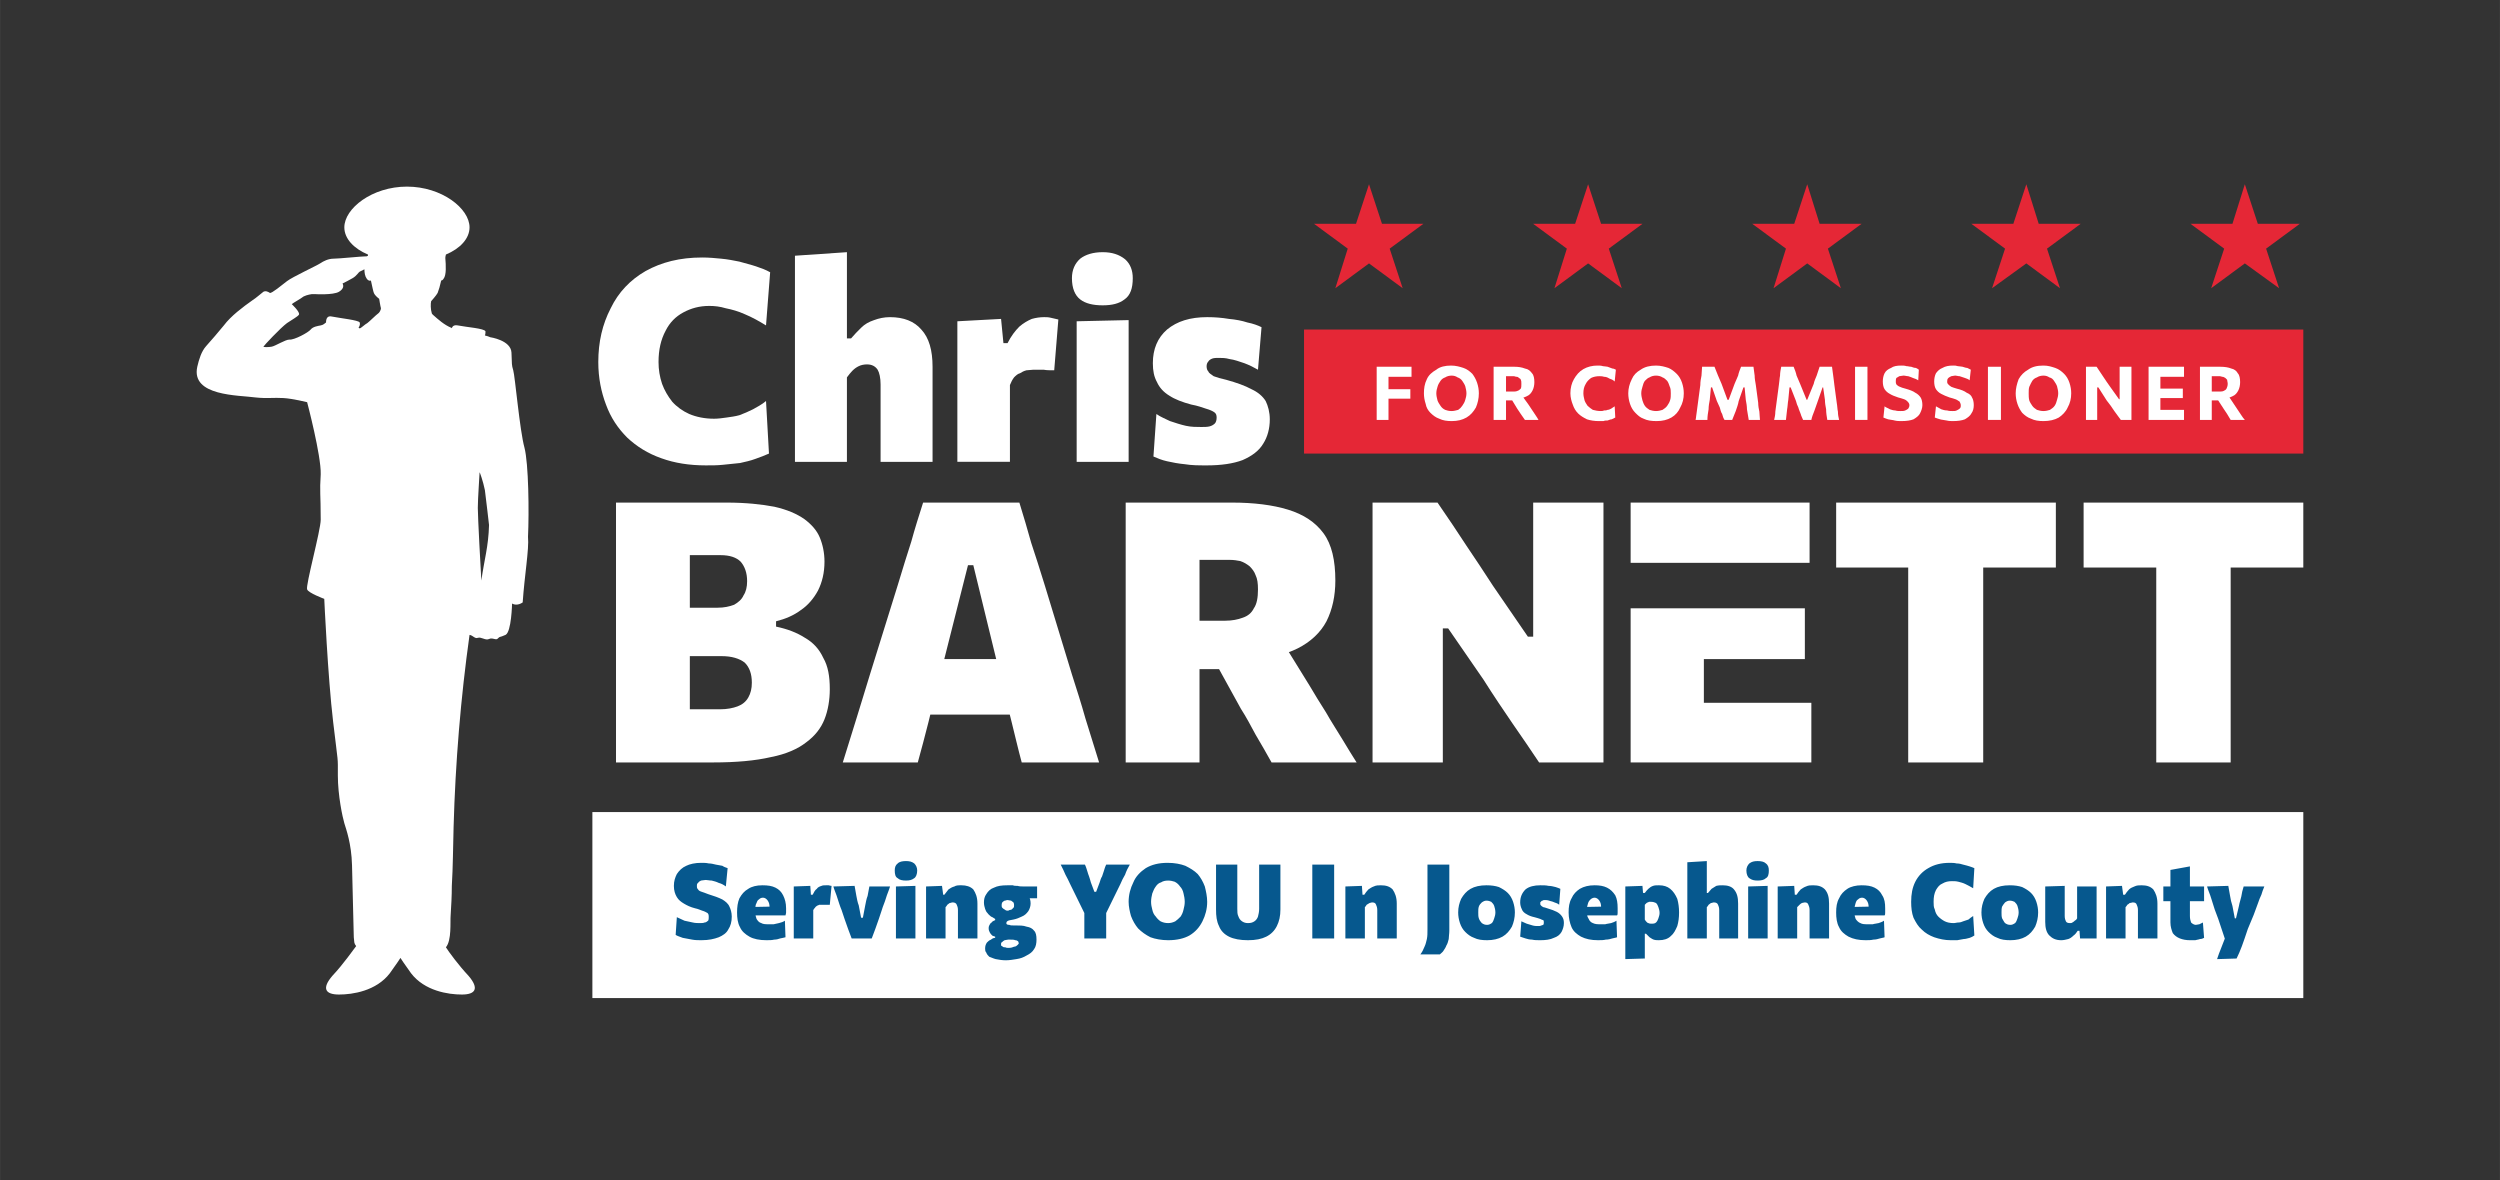 <?xml version="1.0" encoding="UTF-8"?>
<!DOCTYPE svg PUBLIC "-//W3C//DTD SVG 1.1//EN" "http://www.w3.org/Graphics/SVG/1.1/DTD/svg11.dtd">
<!-- Creator: CorelDRAW Home & Student X8 -->
<svg xmlns="http://www.w3.org/2000/svg" xml:space="preserve" width="42.333mm" height="19.981mm" version="1.1" style="shape-rendering:geometricPrecision; text-rendering:geometricPrecision; image-rendering:optimizeQuality; fill-rule:evenodd; clip-rule:evenodd"
viewBox="0 0 4233 1998"
 xmlns:xlink="http://www.w3.org/1999/xlink">
 <rect x="0" y="0" width="4233" height="1998" fill="#333333" stroke="none"/>
 <defs>
  <style type="text/css">
   <![CDATA[
    .fil0 {fill:none;fill-rule:nonzero}
    .fil1 {fill:white}
    .fil4 {fill:#06588E;fill-rule:nonzero}
    .fil3 {fill:#E52736;fill-rule:nonzero}
    .fil2 {fill:white;fill-rule:nonzero}
   ]]>
  </style>
 </defs>
 <g id="Ebene_x0020_1">
  <polygon class="fil0" points="0,1999 4233,1999 4233,3 0,3 "/>
  <path class="fil1" d="M815 983c-1,-16 -6,-108 -6,-123 0,-15 3,-57 3,-60 0,-2 6,15 9,30 2,15 7,59 7,59 -1,37 -8,58 -13,94zm-272 -432c-5,1 -13,2 -17,7 -4,5 -28,18 -36,17 -7,0 -24,11 -30,12 -5,1 -14,1 -14,0 0,-1 29,-32 40,-40 0,0 0,0 0,0 9,-6 18,-11 20,-14 3,-4 -12,-18 -12,-18 2,-2 15,-9 20,-13 6,-3 14,-4 14,-4 0,0 2,0 5,0l0 0c0,0 31,2 41,-4 8,-5 8,-10 6,-14 4,-2 12,-6 17,-9 7,-4 10,-10 12,-11l8 -4c0,6 1,12 4,16 2,3 5,4 7,3 2,9 4,19 5,21 2,5 9,10 9,10 0,0 2,13 3,16 0,3 -3,8 -5,9 -3,2 -14,13 -18,16 -4,2 -11,9 -13,9 -1,0 -1,-1 -2,-1 2,-3 3,-6 2,-9 -2,-4 -32,-7 -47,-10 -8,-2 -10,4 -10,10 -3,2 -4,4 -9,5zm351 358c2,-42 1,-124 -6,-151 -8,-29 -16,-121 -19,-131 -3,-10 -2,-9 -3,-30 -1,-21 -36,-26 -36,-26 -2,-1 -5,-2 -9,-3 1,-2 1,-5 1,-7 -2,-5 -32,-7 -47,-10 -6,-1 -9,1 -10,5 0,-1 -1,-1 -1,-1 -12,-5 -22,-14 -31,-22 -1,-1 -2,-2 -2,-3 -2,-6 -2,-16 -1,-20 0,0 9,-10 11,-14 2,-5 4,-12 6,-21 1,0 3,-1 4,-3 5,-6 4,-23 3,-35 0,0 0,0 0,0 0,-3 1,-5 1,-6 24,-10 40,-27 40,-46 0,-32 -47,-69 -106,-69 -59,0 -106,37 -106,69 0,19 16,36 40,46l0 2 -2 1c-9,0 -47,4 -56,4 -9,0 -17,4 -23,8 -6,4 -47,23 -56,30 -9,7 -26,21 -29,20 -3,-2 -7,-4 -11,-2 -4,3 -13,11 -18,14 -17,12 -37,27 -49,43 -10,12 -20,24 -30,35 -8,9 -12,22 -15,35 -11,50 70,48 99,52 18,2 31,0 47,1 16,1 40,7 40,7 0,0 24,91 23,122 -2,31 0,32 0,77 0,18 -26,112 -23,118 2,6 29,16 29,16 0,0 6,132 15,208 9,76 8,57 8,91 0,34 8,71 11,81 3,10 12,34 13,71 1,41 3,116 3,122 1,8 0,10 4,15 -4,5 -22,31 -40,50 -19,22 -12,32 11,32 23,0 63,-6 86,-36 12,-17 17,-24 18,-26 1,2 6,9 18,26 23,30 63,36 86,36 23,0 30,-10 11,-32 -16,-17 -33,-40 -38,-48 10,-12 7,-43 8,-54 1,-16 2,-33 2,-50 2,-33 2,-66 3,-100 3,-108 12,-218 27,-325 6,1 9,7 14,5 6,-2 13,5 19,2 6,-3 12,3 15,-1 4,-4 2,-1 13,-6 10,-5 11,-53 11,-53 9,5 18,-2 18,-2 3,-45 11,-90 9,-111 0,0 0,0 0,0z"/>
  <path class="fil2" d="M3900 1690l-2897 0 0 -315 2897 0 0 315zm-2712 -98c-5,0 -11,0 -16,-1 -6,-1 -11,-2 -16,-3 -5,-2 -9,-3 -12,-5l2 -30c4,2 9,4 13,6 5,1 9,2 14,3 4,1 8,1 12,1 3,0 6,0 8,-1 3,0 4,-2 6,-3 1,-2 1,-4 1,-6 0,-3 0,-5 -2,-7 -2,-1 -5,-3 -9,-4 -3,-1 -7,-3 -12,-4 -8,-2 -14,-5 -19,-8 -5,-3 -9,-6 -12,-11 -3,-5 -5,-11 -5,-19 0,-8 2,-14 5,-20 4,-6 9,-11 16,-14 6,-3 15,-5 25,-5 4,0 9,0 13,1 4,0 8,1 12,2 4,1 7,1 11,2 3,2 6,3 9,4l-3 31c-4,-3 -8,-5 -12,-6 -4,-2 -8,-3 -12,-4 -4,0 -7,-1 -10,-1 -3,0 -6,1 -8,1 -2,1 -4,2 -5,4 -2,1 -2,3 -2,5 0,3 0,4 2,6 1,2 3,3 6,4 3,1 6,2 11,4 10,3 18,6 24,9 5,3 10,7 12,12 2,4 4,10 4,17 0,9 -2,16 -6,22 -3,6 -9,10 -16,13 -8,3 -17,5 -29,5zm2566 32c2,-6 4,-12 7,-19 2,-6 5,-12 7,-18l0 5c-2,-6 -4,-12 -6,-18 -2,-6 -4,-12 -6,-18l-6 -16c-2,-6 -4,-13 -6,-19 -2,-7 -5,-13 -7,-20l36 -1c1,6 2,12 3,17 1,6 2,11 4,17l4 21 2 0 5 -21c1,-6 3,-11 4,-16 1,-6 2,-11 4,-17l35 0c-2,5 -4,10 -5,14 -2,4 -4,9 -6,15 -2,5 -4,11 -7,19l-10 24c-4,12 -7,21 -10,29 -3,8 -6,15 -9,21l-33 1zm-46 -32c-6,0 -12,-1 -17,-3 -5,-2 -9,-5 -12,-9 -2,-5 -4,-11 -4,-18l0 -10 0 -12 0 -13 0 -18 0 -19 0 -17 33 -6 0 14 0 13 0 15 0 42c0,5 1,8 2,11 2,2 5,4 8,4 2,0 4,-1 6,-1 2,-1 4,-2 6,-3l2 26c-2,1 -4,2 -7,2 -2,1 -5,1 -8,2 -3,0 -6,0 -9,0zm-45 -66l0 -25 69 0 0 25 -16 0 -16 0 -15 0 -22 0zm-97 63l0 -18 0 -19 0 -9 0 -21 0 -21 27 -1 2 15 3 0c2,-3 4,-6 7,-9 2,-2 6,-4 9,-5 4,-2 8,-2 12,-2 9,0 15,2 20,7 4,6 7,13 7,24l0 11 0 11 0 19 0 18 -33 0 0 -17 0 -18 0 -13c0,-4 -1,-7 -2,-9 -1,-3 -3,-4 -7,-4 -1,0 -3,1 -5,1 -1,1 -2,2 -4,3 -1,2 -2,3 -3,4l0 18 0 18 0 17 -33 0zm-76 3c-9,0 -15,-3 -20,-8 -5,-5 -7,-13 -7,-23l0 -10 0 -10 0 -15 0 -13 0 -12 33 -1 0 19 0 18 0 14c0,4 1,7 2,9 1,2 3,3 7,3 1,0 3,0 4,-1 2,-1 3,-2 4,-3 2,-1 3,-2 4,-4l0 -18 0 -18 0 -18 33 0 0 19 0 21 0 11 0 19 0 18 -28 0 -1 -13 -3 0c-2,3 -4,6 -7,8 -3,3 -6,5 -9,6 -4,1 -8,2 -12,2zm-86 -26c3,0 5,-1 8,-3 2,-2 3,-5 4,-8 1,-3 2,-6 2,-10 0,-4 -1,-8 -2,-11 -1,-3 -3,-5 -5,-7 -2,-1 -5,-2 -8,-2 -3,0 -5,1 -8,3 -2,2 -3,4 -5,7 -1,3 -1,6 -1,10 0,4 0,7 1,10 2,3 3,6 5,8 3,2 5,3 9,3zm0 26c-9,0 -16,-1 -22,-4 -6,-2 -11,-6 -15,-10 -4,-4 -7,-9 -9,-15 -2,-6 -3,-12 -3,-18 0,-9 2,-16 5,-23 4,-7 9,-13 16,-17 7,-4 16,-6 27,-6 8,0 15,1 21,3 6,3 11,6 15,10 4,4 7,9 9,15 2,6 3,12 3,18 0,9 -2,17 -5,24 -4,7 -9,13 -16,17 -7,4 -16,6 -26,6zm-101 0c-10,0 -19,-2 -28,-5 -8,-3 -15,-7 -21,-13 -6,-5 -10,-12 -14,-20 -3,-8 -4,-17 -4,-27 0,-13 2,-24 7,-34 5,-10 13,-18 22,-23 10,-6 22,-9 36,-9 4,0 8,0 12,1 4,0 8,1 11,2 4,1 8,2 11,3 3,1 6,2 8,3l-2 34c-5,-3 -9,-5 -13,-7 -4,-2 -8,-3 -12,-4 -4,-1 -7,-1 -11,-1 -6,0 -11,1 -16,4 -5,2 -8,6 -11,11 -3,6 -4,12 -4,20 0,5 0,9 2,13 1,5 3,9 6,12 3,3 7,6 11,8 4,2 9,3 15,3 3,0 5,-1 8,-1 3,0 6,-1 8,-2 3,-1 6,-2 9,-3 2,-2 5,-4 8,-6l2 33c-3,2 -5,3 -8,4 -4,1 -7,2 -10,2 -4,1 -7,1 -11,2 -4,0 -7,0 -11,0zm-182 -42l0 -14 51 -1 19 3 0 12 -70 0zm38 42c-12,0 -21,-2 -29,-6 -7,-4 -13,-9 -16,-16 -4,-7 -5,-16 -5,-25 0,-9 1,-17 5,-24 3,-7 8,-12 14,-16 6,-4 15,-6 24,-6 9,0 16,1 22,4 6,3 10,7 13,13 4,6 5,13 5,22 0,3 0,5 0,7 0,2 0,4 -1,5l-28 -9c1,-1 1,-2 1,-2 0,-1 0,-2 0,-3 0,-5 -1,-8 -3,-11 -2,-3 -5,-5 -8,-5 -3,0 -5,1 -7,3 -2,1 -3,3 -4,6 -1,3 -2,7 -2,11l0 6c0,4 1,7 2,10 2,3 5,6 8,7 3,2 8,2 13,2 2,0 5,0 8,0 3,-1 6,-1 10,-2 3,-1 6,-2 9,-4l1 28c-2,1 -5,1 -8,2 -3,1 -7,2 -11,2 -4,1 -8,1 -13,1zm-149 -3l0 -18 0 -19 0 -9 0 -21 0 -21 28 -1 1 15 3 0c2,-3 4,-6 7,-9 3,-2 6,-4 9,-5 4,-2 8,-2 12,-2 9,0 15,2 20,7 5,6 7,13 7,24l0 11 0 11 0 19 0 18 -33 0 0 -17 0 -18 0 -13c0,-4 -1,-7 -2,-9 -1,-3 -3,-4 -6,-4 -2,0 -4,1 -5,1 -2,1 -3,2 -4,3 -2,2 -3,3 -4,4l0 18 0 18 0 17 -33 0zm-50 0l0 -18 0 -19 0 -9 0 -16 0 -13 0 -13 33 -1 0 13 0 13 0 17 0 9 0 19 0 18 -33 0zm16 -98c-6,0 -10,-1 -14,-4 -3,-2 -5,-7 -5,-13 0,-5 2,-9 5,-12 4,-3 8,-4 14,-4 6,0 11,1 14,4 4,3 5,7 5,12 0,6 -1,11 -5,13 -3,3 -8,4 -14,4zm-119 98l0 -18 0 -19 0 -49 0 -22 0 -21 33 -2 0 21 0 24 0 9 2 0c2,-2 4,-5 6,-7 3,-2 5,-3 8,-5 4,-1 7,-1 11,-1 8,0 15,2 19,7 5,6 7,13 7,24l0 11 0 11 0 19 0 18 -32 0 0 -17 0 -18 0 -13c0,-4 -1,-7 -2,-9 -1,-3 -4,-4 -7,-4 -2,0 -3,1 -5,1 -1,1 -3,2 -4,3 -1,2 -2,3 -3,4l0 18 0 18 0 17 -33 0zm-61 -25c3,0 6,0 8,-2 2,-2 3,-4 4,-7 1,-3 2,-6 2,-9 0,-4 -1,-7 -2,-10 -1,-3 -2,-5 -4,-7 -2,-1 -5,-2 -8,-2 -1,0 -3,0 -4,0 -1,1 -3,1 -4,2 -1,1 -2,2 -3,3l0 25c1,2 2,3 3,4 1,1 2,2 3,2 2,1 3,1 5,1zm-44 60l0 -18 0 -20 0 -43 0 -21 0 -21 29 -1 1 12 3 0c2,-3 4,-5 6,-7 2,-2 5,-4 8,-5 3,-1 6,-1 10,-1 8,0 14,2 19,6 5,4 9,10 12,17 2,7 3,15 3,23 0,9 -1,16 -3,23 -3,7 -6,13 -11,17 -5,5 -12,7 -20,7 -3,0 -6,0 -9,-1 -3,-1 -5,-3 -7,-4 -2,-2 -4,-4 -6,-6l-2 0 0 6 0 18 0 18 -33 1zm-84 -74l0 -14 52 -1 18 3 0 12 -70 0zm38 42c-12,0 -21,-2 -29,-6 -7,-4 -13,-9 -16,-16 -3,-7 -5,-16 -5,-25 0,-9 1,-17 5,-24 3,-7 8,-12 14,-16 7,-4 15,-6 25,-6 8,0 15,1 21,4 6,3 10,7 14,13 3,6 4,13 4,22 0,3 0,5 0,7 0,2 0,4 -1,5l-27 -9c0,-1 0,-2 0,-2 0,-1 0,-2 0,-3 0,-5 -1,-8 -3,-11 -2,-3 -5,-5 -8,-5 -2,0 -5,1 -7,3 -1,1 -3,3 -4,6 -1,3 -2,7 -2,11l0 6c0,4 1,7 3,10 1,3 4,6 7,7 4,2 8,2 13,2 3,0 5,0 8,0 3,-1 6,-1 10,-2 3,-1 6,-2 9,-4l1 28c-2,1 -5,1 -8,2 -3,1 -7,2 -11,2 -4,1 -8,1 -13,1zm-98 0c-5,0 -10,0 -14,-1 -4,0 -8,-1 -11,-2 -3,-1 -6,-2 -9,-3l2 -26c3,1 6,3 9,4 3,1 7,2 10,3 3,1 7,1 10,1 2,0 3,0 5,-1 1,0 2,-1 3,-1 1,-1 1,-3 1,-4 0,-2 0,-3 -1,-4 -1,0 -3,-1 -5,-2 -3,-1 -6,-2 -10,-3 -5,-1 -10,-3 -13,-5 -4,-2 -7,-5 -8,-8 -2,-4 -3,-8 -3,-12 0,-9 3,-16 9,-22 6,-5 15,-7 25,-7 5,0 10,0 14,1 4,0 8,1 12,2 3,1 6,2 8,3l-2 27c-2,-2 -5,-3 -8,-4 -4,-2 -7,-2 -9,-3 -3,-1 -6,-1 -7,-1 -2,0 -3,0 -4,1 -2,0 -2,1 -3,2 -1,0 -1,1 -1,3 0,1 0,2 1,3 1,1 2,2 4,3 1,0 4,1 7,2 7,2 12,4 16,6 4,2 7,5 9,8 2,3 3,6 3,11 0,6 -2,11 -4,15 -3,5 -7,8 -13,10 -6,3 -14,4 -23,4zm-90 -26c3,0 5,-1 8,-3 2,-2 3,-5 4,-8 1,-3 2,-6 2,-10 0,-4 -1,-8 -2,-11 -1,-3 -3,-5 -5,-7 -2,-1 -5,-2 -8,-2 -3,0 -5,1 -8,3 -2,2 -4,4 -5,7 -1,3 -1,6 -1,10 0,4 0,7 1,10 1,3 3,6 5,8 3,2 5,3 9,3zm0 26c-9,0 -16,-1 -22,-4 -6,-2 -11,-6 -15,-10 -4,-4 -7,-9 -9,-15 -2,-6 -3,-12 -3,-18 0,-9 2,-16 5,-23 4,-7 9,-13 16,-17 7,-4 16,-6 27,-6 8,0 15,1 21,3 6,3 11,6 15,10 4,4 7,9 9,15 2,6 3,12 3,18 0,9 -2,17 -5,24 -4,7 -9,13 -16,17 -7,4 -16,6 -26,6zm-113 24c3,-4 5,-8 7,-13 2,-4 3,-9 4,-13 1,-5 1,-10 1,-16l0 -45 0 -23 0 -22 0 -20 37 0 0 20 0 22 0 22 0 25 0 23c0,5 -1,10 -1,14 -1,4 -2,8 -4,11 -1,3 -3,6 -5,9 -1,2 -4,4 -6,6l-33 0zm-127 -27l0 -18 0 -19 0 -9 0 -21 0 -21 28 -1 1 15 3 0c2,-3 4,-6 7,-9 3,-2 6,-4 9,-5 4,-2 8,-2 12,-2 9,0 15,2 20,7 4,6 7,13 7,24l0 11 0 11 0 19 0 18 -33 0 0 -17 0 -18 0 -13c0,-4 -1,-7 -2,-9 -1,-3 -3,-4 -7,-4 -1,0 -3,1 -4,1 -2,1 -3,2 -5,3 -1,2 -2,3 -3,4l0 18 0 18 0 17 -33 0zm-56 0l0 -19 0 -21 0 -43 0 -22 0 -20 37 0 0 20 0 22 0 43 0 21 0 19 -37 0zm-109 3c-13,0 -24,-2 -32,-6 -8,-4 -14,-10 -17,-18 -4,-8 -5,-17 -5,-28l0 -8 0 -13 0 -13 0 -22 0 -20 36 0 0 20 0 22 0 33c0,5 0,9 2,13 1,3 3,6 6,8 3,2 6,3 10,3 5,0 8,-1 11,-3 3,-2 5,-5 6,-8 1,-4 2,-8 2,-13l0 -33 0 -22 0 -20 36 0 0 20 0 22 0 13 0 13 0 8c0,11 -2,20 -6,28 -4,8 -10,14 -18,18 -8,4 -18,6 -31,6zm-135 -29c4,0 8,-1 12,-3 3,-2 6,-5 9,-8 2,-3 4,-7 5,-12 1,-4 2,-8 2,-13 0,-5 -1,-10 -2,-14 -1,-5 -3,-9 -6,-12 -2,-3 -5,-6 -9,-8 -3,-1 -7,-2 -11,-2 -5,0 -9,1 -12,3 -4,1 -7,4 -9,7 -3,4 -4,7 -6,12 -1,4 -2,9 -2,14 0,5 1,9 2,13 1,5 3,9 6,12 2,3 5,6 8,8 4,2 8,3 13,3zm0 29c-11,0 -22,-2 -30,-5 -8,-4 -15,-9 -21,-15 -5,-6 -9,-13 -12,-21 -2,-7 -4,-16 -4,-24 0,-12 3,-23 8,-33 4,-10 12,-18 21,-24 10,-6 22,-9 37,-9 12,0 22,2 30,5 8,4 15,8 21,14 5,6 9,13 12,21 2,8 4,17 4,26 0,12 -3,23 -8,33 -5,10 -12,18 -22,24 -9,5 -21,8 -36,8zm-142 -3l0 -19 0 -21 0 -32 37 0 0 32 0 21 0 19 -37 0zm1 -41l-25 -51c-3,-6 -5,-11 -8,-16 -2,-5 -5,-11 -8,-17l41 0c2,4 3,8 4,11 1,3 2,7 3,9 1,3 2,6 3,10l6 16 3 0 6 -16c1,-3 2,-7 4,-10 1,-3 2,-6 3,-9 1,-3 2,-7 4,-11l40 0c-3,5 -6,11 -8,17 -3,5 -6,11 -8,16l-25 51 -35 0zm-132 -6c2,0 3,0 4,-1 2,0 3,-1 4,-1 1,-1 2,-2 3,-3 1,-1 1,-2 1,-4 0,-2 0,-3 -1,-5 -1,-1 -3,-2 -4,-3 -2,0 -4,-1 -6,-1 -2,0 -3,1 -5,1 -2,1 -3,2 -4,3 -1,2 -1,3 -1,5 0,1 0,3 1,4 1,1 2,2 4,3 1,1 3,2 4,2zm3 63c4,0 7,-1 9,-2 3,0 5,-2 6,-3 1,-1 2,-2 2,-3 0,-1 -1,-2 -1,-3 -1,-1 -3,-2 -5,-2 -2,-1 -5,-1 -9,-1l-3 0c-2,0 -4,1 -6,1 -2,1 -3,2 -4,3 -2,1 -2,2 -2,4 0,0 0,1 0,2 1,1 2,1 3,2 1,1 2,1 4,1 2,1 3,1 6,1zm-5 21c-6,0 -12,-1 -17,-2 -4,-1 -8,-3 -11,-4 -2,-2 -4,-4 -5,-7 -2,-2 -2,-5 -2,-7 0,-4 1,-7 3,-10 2,-2 4,-4 7,-5 2,-2 5,-3 7,-3l0 -2c-2,-1 -4,-1 -5,-2 -2,-2 -3,-3 -4,-5 -1,-2 -2,-4 -2,-7 0,-2 0,-3 1,-5 1,-2 2,-4 4,-5 1,-2 4,-3 6,-4l0 -2c-2,-1 -4,-3 -7,-4 -2,-2 -4,-3 -6,-6 -2,-2 -3,-4 -4,-7 -1,-3 -2,-7 -2,-11 0,-5 1,-10 4,-14 3,-5 7,-9 13,-11 6,-3 13,-4 23,-4 3,0 6,0 9,0 2,1 5,1 8,1 3,1 7,1 11,1l22 0 0 20 -14 0 -15 0 9 -12c3,2 5,5 6,9 2,3 3,7 3,12 0,5 -2,10 -4,13 -3,4 -6,7 -11,9 -4,2 -9,4 -14,5 -4,1 -7,1 -9,2 -2,1 -3,2 -3,4 0,1 0,2 1,2 1,1 2,1 4,1 2,1 4,1 7,1l3 0c7,0 14,0 19,2 6,1 10,3 13,7 3,3 4,8 4,15 0,6 -1,12 -4,16 -3,5 -7,8 -13,11 -5,3 -10,5 -17,6 -6,1 -12,2 -18,2zm-135 -37l0 -18 0 -19 0 -9 0 -21 0 -21 27 -1 2 15 2 0c2,-3 5,-6 7,-9 3,-2 6,-4 10,-5 3,-2 7,-2 12,-2 8,0 15,2 20,7 4,6 7,13 7,24l0 11 0 11 0 19 0 18 -33 0 0 -17 0 -18 0 -13c0,-4 -1,-7 -2,-9 -1,-3 -4,-4 -7,-4 -2,0 -3,1 -5,1 -1,1 -3,2 -4,3 -1,2 -2,3 -3,4l0 18 0 18 0 17 -33 0zm-51 0l0 -18 0 -19 0 -9 0 -16 0 -13 0 -13 33 -1 0 13 0 13 0 17 0 9 0 19 0 18 -33 0zm17 -98c-6,0 -11,-1 -14,-4 -4,-2 -5,-7 -5,-13 0,-5 1,-9 5,-12 3,-3 8,-4 14,-4 6,0 10,1 14,4 3,3 5,7 5,12 0,6 -2,11 -5,13 -4,3 -8,4 -14,4zm-92 98c-2,-5 -4,-11 -6,-16 -2,-6 -4,-11 -6,-17l-5 -15c-3,-7 -5,-14 -7,-20 -2,-7 -5,-13 -7,-20l36 -1c1,6 2,11 3,17 1,5 2,11 4,16l4 21 3 0 4 -21c1,-5 2,-11 4,-16 1,-6 2,-11 3,-16l35 0c-2,7 -5,13 -7,20 -2,7 -5,13 -7,20l-5 15c-2,6 -4,11 -6,17 -2,5 -4,11 -6,16l-34 0zm-98 0l0 -18 0 -19 0 -9 0 -21 0 -21 28 -1 1 15 3 0c2,-4 4,-8 7,-10 2,-3 5,-4 8,-5 2,-1 5,-1 8,-1 1,0 2,0 4,0 1,0 3,1 5,1l-3 32c-3,0 -5,0 -7,0 -2,0 -4,0 -6,0 -2,0 -3,0 -5,0 -1,1 -3,1 -4,2 -1,1 -2,1 -3,3 -1,1 -2,2 -3,4l0 13 0 18 0 17 -33 0zm-84 -39l0 -14 51 -1 19 3 0 12 -70 0zm38 42c-12,0 -22,-2 -29,-6 -7,-4 -13,-9 -16,-16 -4,-7 -5,-16 -5,-25 0,-9 1,-17 4,-24 4,-7 8,-12 15,-16 6,-4 14,-6 24,-6 9,0 16,1 22,4 6,3 10,7 13,13 3,6 5,13 5,22 0,3 0,5 0,7 0,2 -1,4 -1,5l-28 -9c0,-1 0,-2 1,-2 0,-1 0,-2 0,-3 0,-5 -1,-8 -3,-11 -2,-3 -5,-5 -8,-5 -3,0 -5,1 -7,3 -2,1 -3,3 -4,6 -2,3 -2,7 -2,11l0 6c0,4 1,7 2,10 2,3 4,6 8,7 3,2 8,2 13,2 2,0 5,0 8,0 3,-1 6,-1 9,-2 4,-1 7,-2 10,-4l1 28c-3,1 -5,1 -9,2 -3,1 -6,2 -10,2 -4,1 -8,1 -13,1z"/>
  <polygon class="fil3" points="3900,768 2208,768 2208,558 3900,558 "/>
  <path class="fil2" d="M2346 675l0 -16 16 0 14 0 12 0 0 16 -12 0 -14 0 -16 0zm-15 36l0 -14 0 -15 0 -31 0 -15 0 -15 59 0 0 17 -13 0 -16 0 -19 0 9 -14 0 15 0 16 0 27 0 15 0 14 -20 0z"/>
  <path class="fil2" d="M2458 696c4,0 7,-1 11,-2 3,-2 5,-4 7,-7 2,-3 4,-6 5,-10 1,-3 2,-7 2,-11 0,-4 -1,-8 -2,-12 -1,-3 -3,-6 -5,-9 -2,-3 -5,-5 -8,-6 -3,-2 -6,-3 -10,-3 -4,0 -8,1 -11,3 -3,1 -6,3 -8,6 -2,3 -4,6 -5,10 -1,3 -2,7 -2,11 0,4 1,8 2,12 1,3 3,6 5,9 2,3 4,5 8,7 3,1 6,2 11,2zm0 17c-8,0 -15,-1 -21,-4 -6,-2 -11,-6 -15,-10 -4,-4 -7,-9 -8,-15 -2,-6 -3,-12 -3,-18 0,-8 1,-16 5,-24 3,-7 9,-12 16,-16 6,-5 15,-7 25,-7 8,0 15,2 21,4 6,2 11,6 15,10 3,4 6,9 8,15 2,6 3,12 3,18 0,9 -2,17 -5,24 -4,7 -9,13 -16,17 -7,4 -15,6 -25,6z"/>
  <path class="fil2" d="M2529 711l0 -14 0 -15 0 -31 0 -15 0 -15 10 0 12 0 13 0c7,0 13,1 18,3 6,1 9,4 12,8 3,3 4,9 4,15 0,5 -1,10 -3,14 -2,4 -5,8 -10,10 -4,2 -10,4 -18,4l8 -8 13 18c2,3 4,6 6,9 2,3 4,6 6,9 2,3 4,6 5,8l-23 0c-2,-3 -5,-7 -7,-10 -2,-3 -4,-6 -6,-9l-14 -23 12 9 -21 0 0 -15 15 0c3,0 6,0 8,-1 3,-1 4,-2 6,-4 1,-2 1,-5 1,-8 0,-3 0,-5 -1,-7 0,-1 -1,-2 -3,-3 -1,-1 -2,-2 -4,-2 -2,0 -3,-1 -5,-1l-28 0 15 -13 0 15 0 16 0 27 0 15 0 14 -21 0z"/>
  <path class="fil2" d="M2707 713c-7,0 -14,-1 -20,-3 -6,-3 -11,-6 -15,-10 -4,-4 -7,-9 -9,-15 -2,-5 -4,-12 -4,-19 0,-9 2,-17 6,-24 4,-7 9,-13 16,-17 7,-4 15,-6 24,-6 3,0 6,0 9,1 3,0 6,1 8,1 3,1 5,2 8,3 2,0 4,1 6,2l-2 20c-3,-3 -6,-4 -9,-5 -3,-2 -6,-3 -9,-3 -3,-1 -6,-1 -8,-1 -5,0 -10,1 -14,3 -4,3 -7,6 -9,10 -3,5 -4,10 -4,16 0,4 1,8 2,12 1,3 3,6 5,9 3,3 6,5 9,7 4,1 8,2 13,2 2,0 4,0 6,-1 2,0 4,0 6,-1 2,0 4,-1 6,-2 2,-1 4,-3 6,-4l1 19c-2,1 -4,2 -6,3 -2,0 -4,1 -7,2 -2,0 -5,0 -7,1 -3,0 -5,0 -8,0z"/>
  <path class="fil2" d="M2804 696c4,0 8,-1 11,-2 3,-2 6,-4 8,-7 2,-3 4,-6 5,-10 1,-3 1,-7 1,-11 0,-4 0,-8 -2,-12 -1,-3 -2,-6 -4,-9 -3,-3 -5,-5 -8,-6 -3,-2 -7,-3 -11,-3 -4,0 -8,1 -11,3 -3,1 -5,3 -8,6 -2,3 -3,6 -4,10 -1,3 -2,7 -2,11 0,4 1,8 2,12 1,3 2,6 4,9 2,3 5,5 8,7 3,1 7,2 11,2zm1 17c-9,0 -16,-1 -22,-4 -6,-2 -10,-6 -14,-10 -4,-4 -7,-9 -9,-15 -2,-6 -3,-12 -3,-18 0,-8 2,-16 6,-24 3,-7 8,-12 15,-16 7,-5 16,-7 26,-7 8,0 15,2 21,4 5,2 10,6 14,10 4,4 7,9 9,15 2,6 3,12 3,18 0,9 -2,17 -6,24 -3,7 -8,13 -15,17 -7,4 -15,6 -25,6z"/>
  <path class="fil2" d="M2871 711c1,-4 1,-9 2,-14 1,-5 1,-10 2,-15l4 -30c0,-6 1,-11 2,-16 0,-5 1,-10 1,-15l21 0c2,5 4,10 6,15 2,5 4,9 6,14l10 27 2 0 10 -27c2,-5 4,-9 6,-14 1,-5 3,-10 5,-15l21 0c1,5 1,10 2,15 0,5 1,10 2,16l4 30c0,5 1,11 2,15 0,5 1,10 1,14l-19 0c-1,-6 -2,-12 -3,-18 0,-5 -1,-11 -2,-16l-2 -21 -2 0 -8 23c-1,6 -3,11 -5,17 -2,5 -4,10 -6,15l-13 0c-2,-3 -3,-6 -4,-10 -2,-3 -3,-7 -4,-11 -2,-4 -3,-7 -5,-11l-8 -23 -2 0 -2 21c-1,5 -2,11 -2,16 -1,6 -2,12 -2,18l-20 0z"/>
  <path class="fil2" d="M3004 711c1,-4 2,-9 2,-14 1,-5 1,-10 2,-15l4 -30c1,-6 1,-11 2,-16 0,-5 1,-10 2,-15l21 0c2,5 4,10 5,15 2,5 4,9 6,14l11 27 1 0 11 -27c1,-5 3,-9 5,-14 2,-5 3,-10 5,-15l21 0c1,5 1,10 2,15 1,5 1,10 2,16l4 30c1,5 1,11 2,15 0,5 1,10 2,14l-20 0c-1,-6 -2,-12 -2,-18 -1,-5 -2,-11 -2,-16l-3 -21 -1 0 -8 23c-2,6 -4,11 -6,17 -2,5 -4,10 -5,15l-14 0c-1,-3 -3,-6 -4,-10 -1,-3 -3,-7 -4,-11 -2,-4 -3,-7 -4,-11l-9 -23 -2 0 -2 21c-1,5 -1,11 -2,16 -1,6 -1,12 -2,18l-20 0z"/>
  <polygon class="fil2" points="3141,711 3141,697 3141,682 3141,651 3141,636 3141,621 3162,621 3162,636 3162,651 3162,682 3162,697 3162,711 "/>
  <path class="fil2" d="M3220 713c-4,0 -8,0 -12,-1 -3,-1 -7,-1 -11,-2 -3,-1 -6,-2 -8,-3l2 -19c2,2 6,3 9,5 3,1 6,2 9,2 3,1 6,1 9,1 3,0 6,0 8,-1 2,-1 4,-2 5,-3 1,-2 2,-3 2,-6 0,-2 -1,-4 -3,-6 -1,-1 -3,-3 -6,-4 -3,-1 -6,-2 -10,-3 -6,-2 -11,-4 -14,-6 -4,-2 -7,-5 -9,-8 -2,-3 -3,-8 -3,-13 0,-5 1,-10 3,-14 2,-4 6,-7 11,-9 4,-3 10,-4 17,-4 3,0 6,0 9,1 3,0 5,1 8,1 3,1 5,2 8,2 2,1 4,2 5,3l-1 18c-3,-2 -6,-3 -9,-4 -2,-1 -5,-2 -8,-3 -3,0 -5,-1 -8,-1 -2,0 -5,1 -7,1 -2,1 -3,2 -5,3 -1,2 -1,4 -1,6 0,2 0,3 1,5 1,1 3,3 6,4 2,1 5,2 9,3 7,2 13,4 17,7 4,2 7,5 9,8 2,3 3,8 3,13 0,5 -2,10 -4,14 -2,4 -6,7 -11,10 -5,2 -12,3 -20,3z"/>
  <path class="fil2" d="M3307 713c-3,0 -7,0 -11,-1 -4,-1 -8,-1 -11,-2 -4,-1 -6,-2 -9,-3l2 -19c3,2 6,3 9,5 3,1 6,2 10,2 3,1 6,1 9,1 3,0 5,0 7,-1 2,-1 4,-2 5,-3 2,-2 2,-3 2,-6 0,-2 -1,-4 -2,-6 -2,-1 -4,-3 -7,-4 -3,-1 -6,-2 -10,-3 -6,-2 -10,-4 -14,-6 -4,-2 -7,-5 -9,-8 -2,-3 -3,-8 -3,-13 0,-5 1,-10 3,-14 3,-4 6,-7 11,-9 5,-3 11,-4 18,-4 3,0 5,0 8,1 3,0 6,1 8,1 3,1 6,2 8,2 2,1 4,2 6,3l-2 18c-2,-2 -5,-3 -8,-4 -3,-1 -6,-2 -9,-3 -3,0 -5,-1 -7,-1 -3,0 -5,1 -7,1 -2,1 -4,2 -5,3 -2,2 -2,4 -2,6 0,2 0,3 2,5 1,1 3,3 5,4 2,1 6,2 9,3 8,2 13,4 17,7 5,2 8,5 9,8 2,3 3,8 3,13 0,5 -1,10 -4,14 -2,4 -6,7 -11,10 -5,2 -12,3 -20,3z"/>
  <polygon class="fil2" points="3366,711 3366,697 3366,682 3366,651 3366,636 3366,621 3388,621 3388,636 3388,651 3388,682 3388,697 3388,711 "/>
  <path class="fil2" d="M3460 696c4,0 8,-1 11,-2 3,-2 6,-4 8,-7 2,-3 3,-6 4,-10 1,-3 2,-7 2,-11 0,-4 -1,-8 -2,-12 -1,-3 -3,-6 -5,-9 -2,-3 -4,-5 -8,-6 -3,-2 -6,-3 -10,-3 -4,0 -8,1 -11,3 -3,1 -6,3 -8,6 -2,3 -3,6 -5,10 -1,3 -1,7 -1,11 0,4 0,8 1,12 1,3 3,6 5,9 2,3 5,5 8,7 3,1 7,2 11,2zm0 17c-8,0 -15,-1 -21,-4 -6,-2 -11,-6 -15,-10 -3,-4 -6,-9 -8,-15 -2,-6 -3,-12 -3,-18 0,-8 2,-16 5,-24 4,-7 9,-12 16,-16 7,-5 15,-7 26,-7 8,0 14,2 20,4 6,2 11,6 15,10 4,4 7,9 9,15 2,6 3,12 3,18 0,9 -2,17 -6,24 -3,7 -9,13 -15,17 -7,4 -16,6 -26,6z"/>
  <path class="fil2" d="M3532 711l0 -14 0 -15 0 -31 0 -15 0 -15 18 0c4,6 8,12 12,18 3,5 7,10 11,16l15 21 1 0 0 -25 0 -15 0 -15 20 0 0 15 0 15 0 31 0 15 0 14 -18 0c-4,-5 -7,-10 -11,-15 -4,-6 -8,-12 -13,-18l-14 -22 -2 0 0 26 0 15 0 14 -19 0z"/>
  <path class="fil2" d="M3653 674l0 -16 17 0 14 0 12 0 0 16 -12 0 -14 0 -17 0zm-15 37l0 -14 0 -15 0 -31 0 -15 0 -15 60 0 0 17 -13 0 -16 0 -21 0 10 -14 0 15 0 16 0 24 0 15 0 14 -8 -14 21 0 14 0 13 0 0 17 -60 0z"/>
  <path class="fil2" d="M3725 711l0 -14 0 -15 0 -31 0 -15 0 -15 9 0 12 0 13 0c8,0 14,1 19,3 5,1 9,4 11,8 3,3 4,9 4,15 0,5 -1,10 -3,14 -2,4 -5,8 -10,10 -4,2 -10,4 -17,4l8 -8 12 18c2,3 4,6 6,9 2,3 4,6 6,9 2,3 4,6 6,8l-24 0c-2,-3 -4,-7 -6,-10 -2,-3 -4,-6 -6,-9l-15 -23 12 9 -21 0 0 -15 15 0c4,0 7,0 9,-1 2,-1 4,-2 5,-4 1,-2 2,-5 2,-8 0,-3 -1,-5 -1,-7 -1,-1 -2,-2 -3,-3 -2,-1 -3,-2 -5,-2 -1,0 -3,-1 -4,-1l-29 0 15 -13 0 15 0 16 0 27 0 15 0 14 -20 0z"/>
  <path class="fil2" d="M1195 788c-28,0 -53,-4 -75,-12 -23,-8 -42,-20 -58,-35 -16,-16 -28,-34 -36,-56 -8,-21 -13,-45 -13,-72 0,-34 7,-64 21,-91 13,-27 33,-48 59,-63 27,-15 58,-23 96,-23 11,0 22,1 32,2 11,1 21,3 31,5 10,3 19,5 28,8 9,3 17,6 24,10l-7 90c-13,-8 -24,-14 -36,-19 -11,-5 -22,-8 -32,-10 -10,-3 -19,-4 -28,-4 -17,0 -31,4 -44,11 -13,7 -23,17 -30,31 -8,15 -12,32 -12,53 0,13 2,25 6,37 4,11 10,21 17,30 8,9 18,16 29,21 12,5 26,8 42,8 7,0 14,-1 21,-2 7,-1 15,-2 22,-4 8,-3 15,-6 23,-10 7,-4 15,-8 22,-14l5 89c-7,3 -14,6 -23,9 -8,3 -17,5 -26,7 -9,1 -19,2 -29,3 -9,1 -19,1 -29,1z"/>
  <path class="fil2" d="M1346 782l0 -49 0 -53 0 -132 0 -57 0 -58 88 -6 0 57 0 64 0 25 7 0c5,-6 11,-12 17,-18 6,-6 13,-10 22,-13 8,-3 17,-5 27,-5 23,0 41,7 53,21 13,14 19,35 19,63l0 30 0 29 0 53 0 49 -88 0 0 -49 0 -48 0 -34c0,-11 -2,-20 -5,-25 -4,-6 -10,-9 -18,-9 -5,0 -10,1 -14,3 -4,2 -7,4 -11,8 -3,3 -6,7 -9,11l0 46 0 49 0 48 -88 0z"/>
  <path class="fil2" d="M1621 782l0 -49 0 -53 0 -24 0 -55 0 -57 74 -4 4 41 7 0c6,-12 13,-21 20,-28 7,-6 14,-10 21,-13 7,-2 14,-3 21,-3 3,0 7,0 11,1 5,1 9,2 13,3l-7 86c-7,0 -13,0 -18,-1 -6,0 -11,0 -17,0 -4,0 -8,1 -12,1 -4,1 -8,3 -11,5 -4,1 -7,4 -10,7 -3,4 -5,8 -7,13l0 33 0 49 0 48 -89 0z"/>
  <path class="fil2" d="M1823 782l0 -49 0 -53 0 -24 0 -44 0 -35 0 -33 88 -2 0 33 0 36 0 45 0 24 0 53 0 49 -88 0zm44 -265c-16,0 -29,-3 -38,-10 -9,-7 -14,-19 -14,-36 0,-14 5,-25 14,-33 9,-7 22,-11 38,-11 16,0 28,4 38,12 9,8 13,19 13,32 0,17 -4,29 -14,36 -9,7 -21,10 -37,10z"/>
  <path class="fil2" d="M2043 788c-13,0 -25,0 -37,-2 -11,-1 -21,-3 -30,-5 -9,-2 -16,-5 -23,-8l5 -72c7,5 15,8 23,12 9,3 18,6 27,8 9,2 18,2 26,2 5,0 10,0 14,-1 4,-1 7,-3 9,-5 2,-2 3,-6 3,-10 0,-4 -1,-7 -4,-9 -3,-2 -7,-4 -14,-6 -6,-2 -14,-5 -25,-7 -15,-4 -28,-9 -37,-15 -10,-6 -17,-14 -21,-23 -5,-9 -7,-19 -7,-32 0,-24 8,-43 24,-57 17,-14 39,-21 68,-21 13,0 25,1 37,3 11,1 22,3 31,6 10,2 18,5 24,8l-6 72c-7,-4 -15,-8 -23,-11 -9,-3 -17,-6 -25,-7 -7,-2 -13,-2 -18,-2 -4,0 -8,0 -11,1 -3,1 -6,3 -7,5 -2,2 -3,5 -3,8 0,4 1,7 3,9 1,3 5,5 9,8 5,2 12,4 21,6 18,5 32,10 43,16 11,5 19,12 24,20 4,8 7,19 7,31 0,16 -4,30 -11,41 -7,12 -19,21 -35,28 -16,6 -36,9 -61,9z"/>
  <polygon class="fil3" points="2318,312 2340,379 2410,379 2353,421 2375,488 2318,446 2261,488 2282,421 2225,379 2296,379 "/>
  <polygon class="fil3" points="2689,312 2711,379 2781,379 2724,421 2746,488 2689,446 2632,488 2653,421 2596,379 2667,379 "/>
  <polygon class="fil3" points="3060,312 3081,379 3152,379 3095,421 3117,488 3060,446 3003,488 3024,421 2967,379 3038,379 "/>
  <polygon class="fil3" points="3431,312 3452,379 3523,379 3466,421 3488,488 3431,446 3373,488 3395,421 3338,379 3409,379 "/>
  <polygon class="fil3" points="3801,312 3823,379 3894,379 3837,421 3859,488 3801,446 3744,488 3766,421 3709,379 3780,379 "/>
  <path class="fil2" d="M1168 1201l51 0c12,0 22,-2 30,-5 8,-3 14,-8 18,-15 4,-7 6,-15 6,-25 0,-15 -4,-26 -12,-34 -9,-7 -22,-11 -39,-11l-85 0 0 -82 78 0c11,0 20,-2 28,-5 7,-4 13,-9 16,-16 4,-6 6,-14 6,-24 0,-14 -4,-25 -11,-33 -7,-7 -18,-11 -34,-11l-52 0 0 39 0 47 0 95 0 44 0 36zm39 90l-64 0 -55 0 -45 0 0 -68 0 -74 0 -151 0 -77 0 -70 88 0 99 0c33,0 60,3 81,7 22,5 38,12 51,21 12,9 21,19 26,31 5,12 8,26 8,41 0,19 -4,35 -11,49 -7,13 -17,25 -29,33 -12,9 -26,15 -42,19l0 9c19,4 35,10 49,19 14,8 24,19 31,34 8,14 11,31 11,53 0,18 -3,36 -9,51 -6,15 -16,28 -31,39 -14,11 -34,20 -60,25 -26,6 -58,9 -98,9z"/>
  <path class="fil2" d="M1547 1210l14 -94 182 0 11 94 -207 0zm-120 81c7,-23 15,-48 23,-74 8,-27 16,-51 23,-75l47 -151c8,-27 16,-52 23,-74 6,-22 13,-44 20,-66l163 0c7,23 14,46 20,68 7,21 15,46 23,72l46 151c8,25 16,50 23,75 8,26 16,51 23,74l-131 0c-6,-22 -11,-44 -17,-68 -6,-23 -11,-45 -16,-65l-49 -201 -9 0 -50 198c-6,22 -11,44 -17,68 -6,24 -12,46 -18,68l-127 0z"/>
  <path class="fil2" d="M1906 1291l0 -68 0 -74 0 -151 0 -77 0 -70 51 0 63 0 66 0c37,0 69,4 95,12 26,8 46,21 60,40 14,19 20,46 20,80 0,26 -5,49 -15,69 -10,19 -27,35 -49,46 -22,11 -50,17 -85,17l51 -42 55 89c8,14 17,28 27,44 9,16 19,31 28,46 9,15 17,28 24,39l-144 0c-9,-16 -18,-32 -27,-47 -8,-15 -16,-30 -25,-44l-65 -118 75 51 -104 0 0 -82 68 0c11,0 21,-2 29,-5 9,-3 15,-8 19,-16 5,-7 7,-18 7,-32 0,-10 -1,-18 -4,-24 -2,-6 -6,-11 -10,-15 -5,-4 -10,-7 -16,-9 -5,-1 -11,-2 -18,-2l-143 0 92 -77 0 71 0 77 0 130 0 74 0 68 -125 0z"/>
  <path class="fil2" d="M2324 1291l0 -68 0 -74 0 -150 0 -78 0 -70 110 0c18,26 34,50 49,73 15,22 30,45 45,68l59 86 9 0 0 -79 0 -78 0 -70 119 0 0 70 0 78 0 150 0 74 0 68 -109 0c-14,-21 -29,-43 -45,-66 -15,-22 -32,-47 -49,-74l-60 -87 -9 0 0 85 0 74 0 68 -119 0z"/>
  <polygon class="fil2" points="3231,1291 3231,1223 3231,1149 3231,1019 3231,941 3231,871 3279,961 3217,961 3158,961 3109,961 3109,851 3481,851 3481,961 3432,961 3373,961 3311,961 3358,871 3358,941 3358,1019 3358,1149 3358,1223 3358,1291 "/>
  <polygon class="fil2" points="3651,1291 3651,1223 3651,1149 3651,1019 3651,941 3651,871 3698,961 3636,961 3577,961 3528,961 3528,851 3900,851 3900,961 3851,961 3792,961 3730,961 3777,871 3777,941 3777,1019 3777,1149 3777,1223 3777,1291 "/>
  <polygon class="fil2" points="2885,953 2933,953 3006,953 3064,953 3064,851 2761,851 2761,921 2761,953 "/>
  <polygon class="fil2" points="2941,1190 2885,1190 2885,1128 2885,1116 2934,1116 3000,1116 3056,1116 3056,1030 2761,1030 2761,1149 2761,1223 2761,1291 3067,1291 3067,1190 3008,1190 "/>
  <path class="fil4" d="M1188 1592c-5,0 -11,0 -16,-1 -6,-1 -11,-2 -16,-3 -5,-2 -9,-3 -12,-5l2 -30c4,2 9,4 13,6 5,1 9,2 14,3 4,1 8,1 12,1 3,0 6,0 8,-1 3,0 4,-2 6,-3 1,-2 1,-4 1,-6 0,-3 0,-5 -2,-7 -2,-1 -5,-3 -9,-4 -3,-1 -7,-3 -12,-4 -8,-2 -14,-5 -19,-8 -5,-3 -9,-6 -12,-11 -3,-5 -5,-11 -5,-19 0,-8 2,-14 5,-20 4,-6 9,-11 16,-14 6,-3 15,-5 25,-5 4,0 9,0 13,1 4,0 8,1 12,2 4,1 7,1 11,2 3,2 6,3 9,4l-3 31c-4,-3 -8,-5 -12,-6 -4,-2 -8,-3 -12,-4 -4,0 -7,-1 -10,-1 -3,0 -6,1 -8,1 -2,1 -4,2 -5,4 -2,1 -2,3 -2,5 0,3 0,4 2,6 1,2 3,3 6,4 3,1 6,2 11,4 10,3 18,6 24,9 5,3 10,7 12,12 2,4 4,10 4,17 0,9 -2,16 -6,22 -3,6 -9,10 -16,13 -8,3 -17,5 -29,5zm2566 32c2,-6 4,-12 7,-19 2,-6 5,-12 7,-18l0 5c-2,-6 -4,-12 -6,-18 -2,-6 -4,-12 -6,-18l-6 -16c-2,-6 -4,-13 -6,-19 -2,-7 -5,-13 -7,-20l36 -1c1,6 2,12 3,17 1,6 2,11 4,17l4 21 2 0 5 -21c1,-6 3,-11 4,-16 1,-6 2,-11 4,-17l35 0c-2,5 -4,10 -5,14 -2,4 -4,9 -6,15 -2,5 -4,11 -7,19l-10 24c-4,12 -7,21 -10,29 -3,8 -6,15 -9,21l-33 1zm-46 -32c-6,0 -12,-1 -17,-3 -5,-2 -9,-5 -12,-9 -2,-5 -4,-11 -4,-18l0 -10 0 -12 0 -13 0 -18 0 -19 0 -17 33 -6 0 14 0 13 0 15 0 42c0,5 1,8 2,11 2,2 5,4 8,4 2,0 4,-1 6,-1 2,-1 4,-2 6,-3l2 26c-2,1 -4,2 -7,2 -2,1 -5,1 -8,2 -3,0 -6,0 -9,0zm-45 -66l0 -25 69 0 0 25 -16 0 -16 0 -15 0 -22 0zm-97 63l0 -18 0 -19 0 -9 0 -21 0 -21 27 -1 2 15 3 0c2,-3 4,-6 7,-9 2,-2 6,-4 9,-5 4,-2 8,-2 12,-2 9,0 15,2 20,7 4,6 7,13 7,24l0 11 0 11 0 19 0 18 -33 0 0 -17 0 -18 0 -13c0,-4 -1,-7 -2,-9 -1,-3 -3,-4 -7,-4 -1,0 -3,1 -5,1 -1,1 -2,2 -4,3 -1,2 -2,3 -3,4l0 18 0 18 0 17 -33 0zm-76 3c-9,0 -15,-3 -20,-8 -5,-5 -7,-13 -7,-23l0 -10 0 -10 0 -15 0 -13 0 -12 33 -1 0 19 0 18 0 14c0,4 1,7 2,9 1,2 3,3 7,3 1,0 3,0 4,-1 2,-1 3,-2 4,-3 2,-1 3,-2 4,-4l0 -18 0 -18 0 -18 33 0 0 19 0 21 0 11 0 19 0 18 -28 0 -1 -13 -3 0c-2,3 -4,6 -7,8 -3,3 -6,5 -9,6 -4,1 -8,2 -12,2zm-86 -26c3,0 5,-1 8,-3 2,-2 3,-5 4,-8 1,-3 2,-6 2,-10 0,-4 -1,-8 -2,-11 -1,-3 -3,-5 -5,-7 -2,-1 -5,-2 -8,-2 -3,0 -5,1 -8,3 -2,2 -3,4 -5,7 -1,3 -1,6 -1,10 0,4 0,7 1,10 2,3 3,6 5,8 3,2 5,3 9,3zm0 26c-9,0 -16,-1 -22,-4 -6,-2 -11,-6 -15,-10 -4,-4 -7,-9 -9,-15 -2,-6 -3,-12 -3,-18 0,-9 2,-16 5,-23 4,-7 9,-13 16,-17 7,-4 16,-6 27,-6 8,0 15,1 21,3 6,3 11,6 15,10 4,4 7,9 9,15 2,6 3,12 3,18 0,9 -2,17 -5,24 -4,7 -9,13 -16,17 -7,4 -16,6 -26,6zm-101 0c-10,0 -19,-2 -28,-5 -8,-3 -15,-7 -21,-13 -6,-5 -10,-12 -14,-20 -3,-8 -4,-17 -4,-27 0,-13 2,-24 7,-34 5,-10 13,-18 22,-23 10,-6 22,-9 36,-9 4,0 8,0 12,1 4,0 8,1 11,2 4,1 8,2 11,3 3,1 6,2 8,3l-2 34c-5,-3 -9,-5 -13,-7 -4,-2 -8,-3 -12,-4 -4,-1 -7,-1 -11,-1 -6,0 -11,1 -16,4 -5,2 -8,6 -11,11 -3,6 -4,12 -4,20 0,5 0,9 2,13 1,5 3,9 6,12 3,3 7,6 11,8 4,2 9,3 15,3 3,0 5,-1 8,-1 3,0 6,-1 8,-2 3,-1 6,-2 9,-3 2,-2 5,-4 8,-6l2 33c-3,2 -5,3 -8,4 -4,1 -7,2 -10,2 -4,1 -7,1 -11,2 -4,0 -7,0 -11,0zm-182 -42l0 -14 51 -1 19 3 0 12 -70 0zm38 42c-12,0 -21,-2 -29,-6 -7,-4 -13,-9 -16,-16 -4,-7 -5,-16 -5,-25 0,-9 1,-17 5,-24 3,-7 8,-12 14,-16 6,-4 15,-6 24,-6 9,0 16,1 22,4 6,3 10,7 13,13 4,6 5,13 5,22 0,3 0,5 0,7 0,2 0,4 -1,5l-28 -9c1,-1 1,-2 1,-2 0,-1 0,-2 0,-3 0,-5 -1,-8 -3,-11 -2,-3 -5,-5 -8,-5 -3,0 -5,1 -7,3 -2,1 -3,3 -4,6 -1,3 -2,7 -2,11l0 6c0,4 1,7 2,10 2,3 5,6 8,7 3,2 8,2 13,2 2,0 5,0 8,0 3,-1 6,-1 10,-2 3,-1 6,-2 9,-4l1 28c-2,1 -5,1 -8,2 -3,1 -7,2 -11,2 -4,1 -8,1 -13,1zm-149 -3l0 -18 0 -19 0 -9 0 -21 0 -21 28 -1 1 15 3 0c2,-3 4,-6 7,-9 3,-2 6,-4 9,-5 4,-2 8,-2 12,-2 9,0 15,2 20,7 5,6 7,13 7,24l0 11 0 11 0 19 0 18 -33 0 0 -17 0 -18 0 -13c0,-4 -1,-7 -2,-9 -1,-3 -3,-4 -6,-4 -2,0 -4,1 -5,1 -2,1 -3,2 -4,3 -2,2 -3,3 -4,4l0 18 0 18 0 17 -33 0zm-50 0l0 -18 0 -19 0 -9 0 -16 0 -13 0 -13 33 -1 0 13 0 13 0 17 0 9 0 19 0 18 -33 0zm16 -98c-6,0 -10,-1 -14,-4 -3,-2 -5,-7 -5,-13 0,-5 2,-9 5,-12 4,-3 8,-4 14,-4 6,0 11,1 14,4 4,3 5,7 5,12 0,6 -1,11 -5,13 -3,3 -8,4 -14,4zm-119 98l0 -18 0 -19 0 -49 0 -22 0 -21 33 -2 0 21 0 24 0 9 2 0c2,-2 4,-5 6,-7 3,-2 5,-3 8,-5 4,-1 7,-1 11,-1 8,0 15,2 19,7 5,6 7,13 7,24l0 11 0 11 0 19 0 18 -32 0 0 -17 0 -18 0 -13c0,-4 -1,-7 -2,-9 -1,-3 -4,-4 -7,-4 -2,0 -3,1 -5,1 -1,1 -3,2 -4,3 -1,2 -2,3 -3,4l0 18 0 18 0 17 -33 0zm-61 -25c3,0 6,0 8,-2 2,-2 3,-4 4,-7 1,-3 2,-6 2,-9 0,-4 -1,-7 -2,-10 -1,-3 -2,-5 -4,-7 -2,-1 -5,-2 -8,-2 -1,0 -3,0 -4,0 -1,1 -3,1 -4,2 -1,1 -2,2 -3,3l0 25c1,2 2,3 3,4 1,1 2,2 3,2 2,1 3,1 5,1zm-44 60l0 -18 0 -20 0 -43 0 -21 0 -21 29 -1 1 12 3 0c2,-3 4,-5 6,-7 2,-2 5,-4 8,-5 3,-1 6,-1 10,-1 8,0 14,2 19,6 5,4 9,10 12,17 2,7 3,15 3,23 0,9 -1,16 -3,23 -3,7 -6,13 -11,17 -5,5 -12,7 -20,7 -3,0 -6,0 -9,-1 -3,-1 -5,-3 -7,-4 -2,-2 -4,-4 -6,-6l-2 0 0 6 0 18 0 18 -33 1zm-84 -74l0 -14 52 -1 18 3 0 12 -70 0zm38 42c-12,0 -21,-2 -29,-6 -7,-4 -13,-9 -16,-16 -3,-7 -5,-16 -5,-25 0,-9 1,-17 5,-24 3,-7 8,-12 14,-16 7,-4 15,-6 25,-6 8,0 15,1 21,4 6,3 10,7 14,13 3,6 4,13 4,22 0,3 0,5 0,7 0,2 0,4 -1,5l-27 -9c0,-1 0,-2 0,-2 0,-1 0,-2 0,-3 0,-5 -1,-8 -3,-11 -2,-3 -5,-5 -8,-5 -2,0 -5,1 -7,3 -1,1 -3,3 -4,6 -1,3 -2,7 -2,11l0 6c0,4 1,7 3,10 1,3 4,6 7,7 4,2 8,2 13,2 3,0 5,0 8,0 3,-1 6,-1 10,-2 3,-1 6,-2 9,-4l1 28c-2,1 -5,1 -8,2 -3,1 -7,2 -11,2 -4,1 -8,1 -13,1zm-98 0c-5,0 -10,0 -14,-1 -4,0 -8,-1 -11,-2 -3,-1 -6,-2 -9,-3l2 -26c3,1 6,3 9,4 3,1 7,2 10,3 3,1 7,1 10,1 2,0 3,0 5,-1 1,0 2,-1 3,-1 1,-1 1,-3 1,-4 0,-2 0,-3 -1,-4 -1,0 -3,-1 -5,-2 -3,-1 -6,-2 -10,-3 -5,-1 -10,-3 -13,-5 -4,-2 -7,-5 -8,-8 -2,-4 -3,-8 -3,-12 0,-9 3,-16 9,-22 6,-5 15,-7 25,-7 5,0 10,0 14,1 4,0 8,1 12,2 3,1 6,2 8,3l-2 27c-2,-2 -5,-3 -8,-4 -4,-2 -7,-2 -9,-3 -3,-1 -6,-1 -7,-1 -2,0 -3,0 -4,1 -2,0 -2,1 -3,2 -1,0 -1,1 -1,3 0,1 0,2 1,3 1,1 2,2 4,3 1,0 4,1 7,2 7,2 12,4 16,6 4,2 7,5 9,8 2,3 3,6 3,11 0,6 -2,11 -4,15 -3,5 -7,8 -13,10 -6,3 -14,4 -23,4zm-90 -26c3,0 5,-1 8,-3 2,-2 3,-5 4,-8 1,-3 2,-6 2,-10 0,-4 -1,-8 -2,-11 -1,-3 -3,-5 -5,-7 -2,-1 -5,-2 -8,-2 -3,0 -5,1 -8,3 -2,2 -4,4 -5,7 -1,3 -1,6 -1,10 0,4 0,7 1,10 1,3 3,6 5,8 3,2 5,3 9,3zm0 26c-9,0 -16,-1 -22,-4 -6,-2 -11,-6 -15,-10 -4,-4 -7,-9 -9,-15 -2,-6 -3,-12 -3,-18 0,-9 2,-16 5,-23 4,-7 9,-13 16,-17 7,-4 16,-6 27,-6 8,0 15,1 21,3 6,3 11,6 15,10 4,4 7,9 9,15 2,6 3,12 3,18 0,9 -2,17 -5,24 -4,7 -9,13 -16,17 -7,4 -16,6 -26,6zm-113 24c3,-4 5,-8 7,-13 2,-4 3,-9 4,-13 1,-5 1,-10 1,-16l0 -45 0 -23 0 -22 0 -20 37 0 0 20 0 22 0 22 0 25 0 23c0,5 -1,10 -1,14 -1,4 -2,8 -4,11 -1,3 -3,6 -5,9 -1,2 -4,4 -6,6l-33 0zm-127 -27l0 -18 0 -19 0 -9 0 -21 0 -21 28 -1 1 15 3 0c2,-3 4,-6 7,-9 3,-2 6,-4 9,-5 4,-2 8,-2 12,-2 9,0 15,2 20,7 4,6 7,13 7,24l0 11 0 11 0 19 0 18 -33 0 0 -17 0 -18 0 -13c0,-4 -1,-7 -2,-9 -1,-3 -3,-4 -7,-4 -1,0 -3,1 -4,1 -2,1 -3,2 -5,3 -1,2 -2,3 -3,4l0 18 0 18 0 17 -33 0zm-56 0l0 -19 0 -21 0 -43 0 -22 0 -20 37 0 0 20 0 22 0 43 0 21 0 19 -37 0zm-109 3c-13,0 -24,-2 -32,-6 -8,-4 -14,-10 -17,-18 -4,-8 -5,-17 -5,-28l0 -8 0 -13 0 -13 0 -22 0 -20 36 0 0 20 0 22 0 33c0,5 0,9 2,13 1,3 3,6 6,8 3,2 6,3 10,3 5,0 8,-1 11,-3 3,-2 5,-5 6,-8 1,-4 2,-8 2,-13l0 -33 0 -22 0 -20 36 0 0 20 0 22 0 13 0 13 0 8c0,11 -2,20 -6,28 -4,8 -10,14 -18,18 -8,4 -18,6 -31,6zm-135 -29c4,0 8,-1 12,-3 3,-2 6,-5 9,-8 2,-3 4,-7 5,-12 1,-4 2,-8 2,-13 0,-5 -1,-10 -2,-14 -1,-5 -3,-9 -6,-12 -2,-3 -5,-6 -9,-8 -3,-1 -7,-2 -11,-2 -5,0 -9,1 -12,3 -4,1 -7,4 -9,7 -3,4 -4,7 -6,12 -1,4 -2,9 -2,14 0,5 1,9 2,13 1,5 3,9 6,12 2,3 5,6 8,8 4,2 8,3 13,3zm0 29c-11,0 -22,-2 -30,-5 -8,-4 -15,-9 -21,-15 -5,-6 -9,-13 -12,-21 -2,-7 -4,-16 -4,-24 0,-12 3,-23 8,-33 4,-10 12,-18 21,-24 10,-6 22,-9 37,-9 12,0 22,2 30,5 8,4 15,8 21,14 5,6 9,13 12,21 2,8 4,17 4,26 0,12 -3,23 -8,33 -5,10 -12,18 -22,24 -9,5 -21,8 -36,8zm-142 -3l0 -19 0 -21 0 -32 37 0 0 32 0 21 0 19 -37 0zm1 -41l-25 -51c-3,-6 -5,-11 -8,-16 -2,-5 -5,-11 -8,-17l41 0c2,4 3,8 4,11 1,3 2,7 3,9 1,3 2,6 3,10l6 16 3 0 6 -16c1,-3 2,-7 4,-10 1,-3 2,-6 3,-9 1,-3 2,-7 4,-11l40 0c-3,5 -6,11 -8,17 -3,5 -6,11 -8,16l-25 51 -35 0zm-132 -6c2,0 3,0 4,-1 2,0 3,-1 4,-1 1,-1 2,-2 3,-3 1,-1 1,-2 1,-4 0,-2 0,-3 -1,-5 -1,-1 -3,-2 -4,-3 -2,0 -4,-1 -6,-1 -2,0 -3,1 -5,1 -2,1 -3,2 -4,3 -1,2 -1,3 -1,5 0,1 0,3 1,4 1,1 2,2 4,3 1,1 3,2 4,2zm3 63c4,0 7,-1 9,-2 3,0 5,-2 6,-3 1,-1 2,-2 2,-3 0,-1 -1,-2 -1,-3 -1,-1 -3,-2 -5,-2 -2,-1 -5,-1 -9,-1l-3 0c-2,0 -4,1 -6,1 -2,1 -3,2 -4,3 -2,1 -2,2 -2,4 0,0 0,1 0,2 1,1 2,1 3,2 1,1 2,1 4,1 2,1 3,1 6,1zm-5 21c-6,0 -12,-1 -17,-2 -4,-1 -8,-3 -11,-4 -2,-2 -4,-4 -5,-7 -2,-2 -2,-5 -2,-7 0,-4 1,-7 3,-10 2,-2 4,-4 7,-5 2,-2 5,-3 7,-3l0 -2c-2,-1 -4,-1 -5,-2 -2,-2 -3,-3 -4,-5 -1,-2 -2,-4 -2,-7 0,-2 0,-3 1,-5 1,-2 2,-4 4,-5 1,-2 4,-3 6,-4l0 -2c-2,-1 -4,-3 -7,-4 -2,-2 -4,-3 -6,-6 -2,-2 -3,-4 -4,-7 -1,-3 -2,-7 -2,-11 0,-5 1,-10 4,-14 3,-5 7,-9 13,-11 6,-3 13,-4 23,-4 3,0 6,0 9,0 2,1 5,1 8,1 3,1 7,1 11,1l22 0 0 20 -14 0 -15 0 9 -12c3,2 5,5 6,9 2,3 3,7 3,12 0,5 -2,10 -4,13 -3,4 -6,7 -11,9 -4,2 -9,4 -14,5 -4,1 -7,1 -9,2 -2,1 -3,2 -3,4 0,1 0,2 1,2 1,1 2,1 4,1 2,1 4,1 7,1l3 0c7,0 14,0 19,2 6,1 10,3 13,7 3,3 4,8 4,15 0,6 -1,12 -4,16 -3,5 -7,8 -13,11 -5,3 -10,5 -17,6 -6,1 -12,2 -18,2zm-135 -37l0 -18 0 -19 0 -9 0 -21 0 -21 27 -1 2 15 2 0c2,-3 5,-6 7,-9 3,-2 6,-4 10,-5 3,-2 7,-2 12,-2 8,0 15,2 20,7 4,6 7,13 7,24l0 11 0 11 0 19 0 18 -33 0 0 -17 0 -18 0 -13c0,-4 -1,-7 -2,-9 -1,-3 -4,-4 -7,-4 -2,0 -3,1 -5,1 -1,1 -3,2 -4,3 -1,2 -2,3 -3,4l0 18 0 18 0 17 -33 0zm-51 0l0 -18 0 -19 0 -9 0 -16 0 -13 0 -13 33 -1 0 13 0 13 0 17 0 9 0 19 0 18 -33 0zm17 -98c-6,0 -11,-1 -14,-4 -4,-2 -5,-7 -5,-13 0,-5 1,-9 5,-12 3,-3 8,-4 14,-4 6,0 10,1 14,4 3,3 5,7 5,12 0,6 -2,11 -5,13 -4,3 -8,4 -14,4zm-92 98c-2,-5 -4,-11 -6,-16 -2,-6 -4,-11 -6,-17l-5 -15c-3,-7 -5,-14 -7,-20 -2,-7 -5,-13 -7,-20l36 -1c1,6 2,11 3,17 1,5 2,11 4,16l4 21 3 0 4 -21c1,-5 2,-11 4,-16 1,-6 2,-11 3,-16l35 0c-2,7 -5,13 -7,20 -2,7 -5,13 -7,20l-5 15c-2,6 -4,11 -6,17 -2,5 -4,11 -6,16l-34 0zm-98 0l0 -18 0 -19 0 -9 0 -21 0 -21 28 -1 1 15 3 0c2,-4 4,-8 7,-10 2,-3 5,-4 8,-5 2,-1 5,-1 8,-1 1,0 2,0 4,0 1,0 3,1 5,1l-3 32c-3,0 -5,0 -7,0 -2,0 -4,0 -6,0 -2,0 -3,0 -5,0 -1,1 -3,1 -4,2 -1,1 -2,1 -3,3 -1,1 -2,2 -3,4l0 13 0 18 0 17 -33 0zm-84 -39l0 -14 51 -1 19 3 0 12 -70 0zm38 42c-12,0 -22,-2 -29,-6 -7,-4 -13,-9 -16,-16 -4,-7 -5,-16 -5,-25 0,-9 1,-17 4,-24 4,-7 8,-12 15,-16 6,-4 14,-6 24,-6 9,0 16,1 22,4 6,3 10,7 13,13 3,6 5,13 5,22 0,3 0,5 0,7 0,2 -1,4 -1,5l-28 -9c0,-1 0,-2 1,-2 0,-1 0,-2 0,-3 0,-5 -1,-8 -3,-11 -2,-3 -5,-5 -8,-5 -3,0 -5,1 -7,3 -2,1 -3,3 -4,6 -2,3 -2,7 -2,11l0 6c0,4 1,7 2,10 2,3 4,6 8,7 3,2 8,2 13,2 2,0 5,0 8,0 3,-1 6,-1 9,-2 4,-1 7,-2 10,-4l1 28c-3,1 -5,1 -9,2 -3,1 -6,2 -10,2 -4,1 -8,1 -13,1z"/>
 </g>
</svg>
